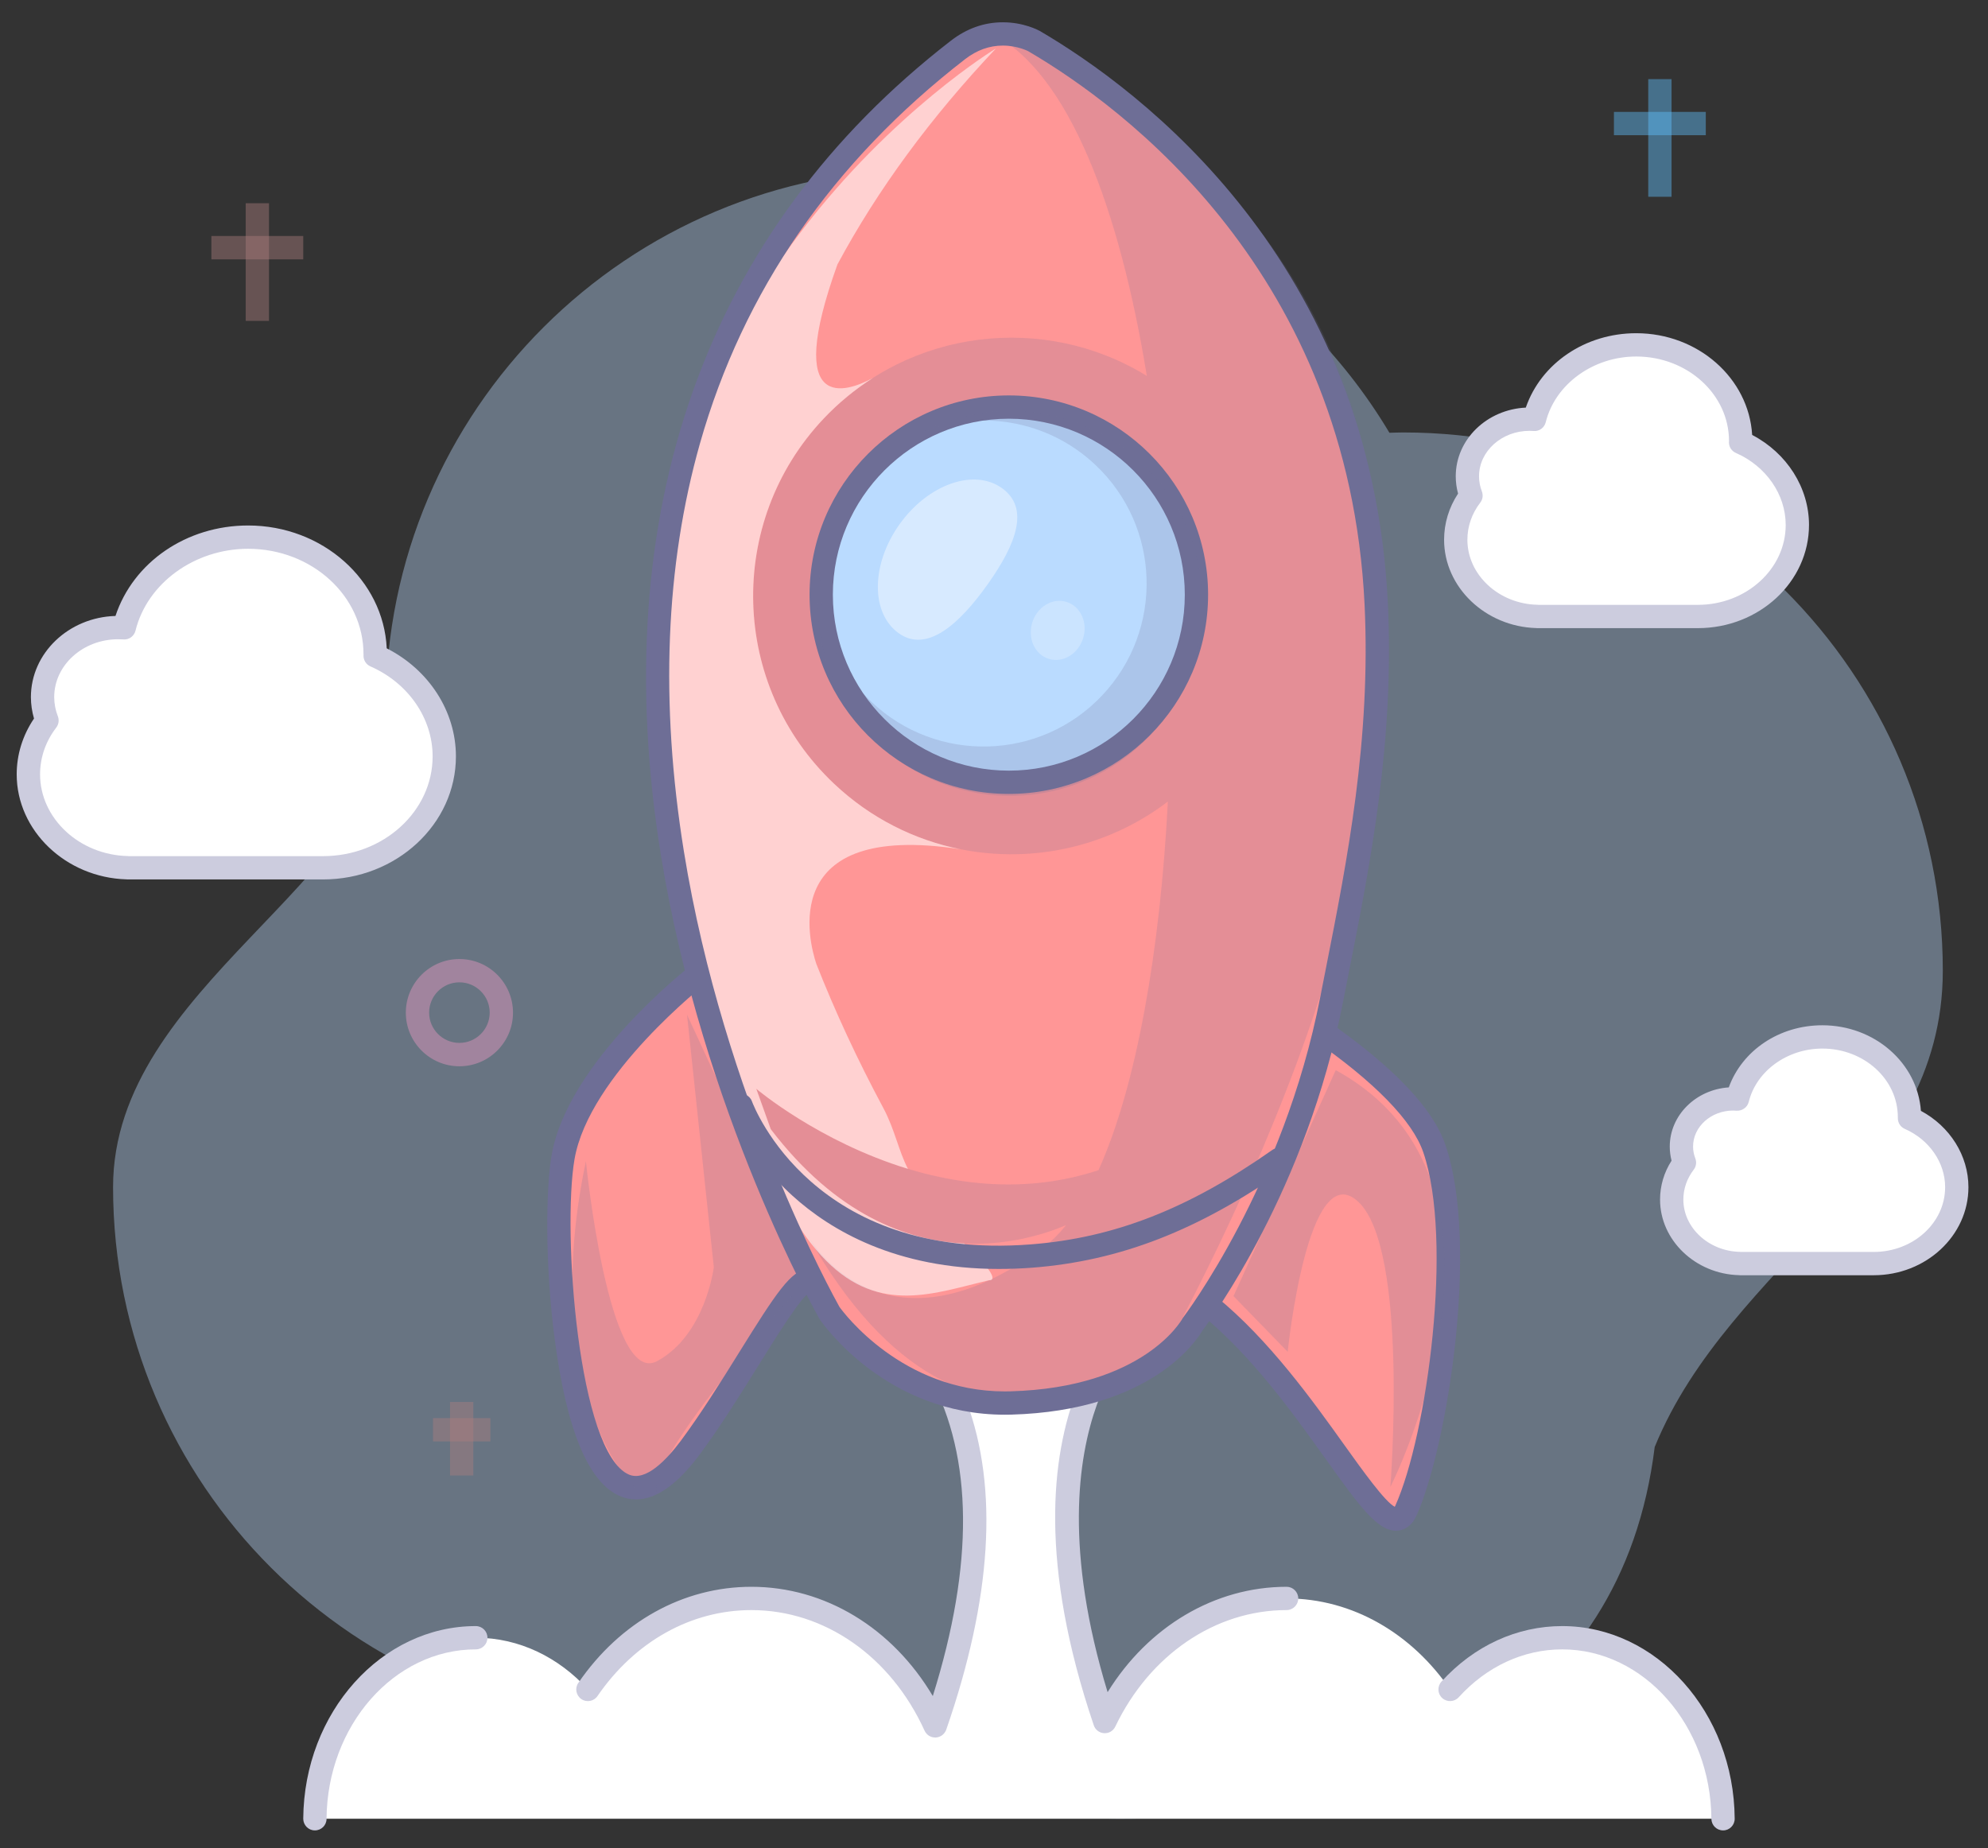 <?xml version="1.0" standalone="no"?><!DOCTYPE svg PUBLIC "-//W3C//DTD SVG 1.1//EN" "http://www.w3.org/Graphics/SVG/1.1/DTD/svg11.dtd"><svg height="238" node-id="1" sillyvg="true" template-height="238" template-width="256" version="1.1" viewBox="0 0 256 238" width="256" xmlns="http://www.w3.org/2000/svg" xmlns:xlink="http://www.w3.org/1999/xlink"><rect x="0" y="0" width="256" height="238" fill="#333333" stroke="none"/><defs node-id="342"></defs><g node-id="473"><g node-id="476"><g node-id="495"><g node-id="496"><path d="M 250.18 125.01 C 250.18 86.72 219.07 55.69 180.69 55.69 C 180.10 55.69 179.51 55.72 178.92 55.73 C 166.80 35.42 144.58 21.80 119.17 21.80 C 80.79 21.80 49.67 52.84 49.67 91.13 C 49.67 91.63 49.70 92.11 49.72 92.61 C 49.72 113.34 14.56 127.05 14.56 152.87 C 14.56 191.16 45.67 222.19 84.05 222.19 C 86.23 222.19 88.39 222.08 90.52 221.88 C 118.67 221.88 122.55 234.21 144.14 234.21 C 179.62 234.21 208.85 220.58 213.08 186.34 C 222.85 162.44 250.18 151.63 250.18 125.01 Z" fill="#bddbff" fill-opacity="0.39" fill-rule="nonzero" group-id="1,4,23,24" node-id="348" stroke="none" target-height="212.407" target-width="235.624" target-x="14.56" target-y="21.803"></path></g></g></g><g node-id="478"><path d="M 224.14 56.96 C 224.14 56.90 224.15 56.83 224.15 56.77 C 224.15 49.94 218.13 44.41 210.70 44.41 C 204.31 44.41 198.96 48.51 197.59 54.01 C 197.38 53.99 197.17 53.98 196.96 53.98 C 192.54 53.98 188.96 57.27 188.96 61.33 C 188.96 62.20 189.12 63.04 189.43 63.81 C 188.19 65.42 187.46 67.39 187.46 69.51 C 187.46 74.89 192.14 79.27 197.97 79.38 L 197.97 79.39 L 218.63 79.39 C 225.71 79.39 231.45 74.11 231.45 67.60 C 231.45 62.91 228.46 58.86 224.14 56.96 Z" fill="#ffffff" fill-rule="nonzero" group-id="1,6" node-id="356" stroke="none" target-height="34.978" target-width="43.994" target-x="187.457" target-y="44.41"></path><path d="M 218.63 80.89 L 197.97 80.89 C 197.91 80.89 197.87 80.89 197.82 80.88 C 191.27 80.69 185.96 75.61 185.96 69.51 C 185.96 67.39 186.58 65.35 187.76 63.56 C 187.56 62.84 187.46 62.09 187.46 61.33 C 187.46 56.60 191.46 52.73 196.48 52.49 C 198.45 46.79 204.13 42.91 210.70 42.91 C 218.67 42.91 225.20 48.72 225.63 56.01 C 230.10 58.34 232.95 62.80 232.95 67.60 C 232.95 74.93 226.53 80.89 218.63 80.89 Z M 198.07 77.89 L 218.63 77.89 C 224.87 77.89 229.95 73.27 229.95 67.60 C 229.95 63.68 227.43 60.04 223.54 58.33 C 222.99 58.09 222.64 57.56 222.64 56.96 C 222.64 56.94 222.65 56.82 222.65 56.80 C 222.65 50.78 217.29 45.91 210.70 45.91 C 205.16 45.91 200.26 49.47 199.05 54.37 C 198.87 55.08 198.22 55.57 197.48 55.50 C 197.31 55.49 197.13 55.48 196.96 55.48 C 193.37 55.48 190.46 58.11 190.46 61.33 C 190.46 61.99 190.58 62.64 190.82 63.27 C 191.01 63.76 190.94 64.31 190.62 64.72 C 189.53 66.14 188.96 67.79 188.96 69.51 C 188.96 74.03 193.01 77.78 198.00 77.88 C 198.02 77.89 198.05 77.89 198.07 77.89 Z" fill="#ccccde" fill-rule="nonzero" group-id="1,6" node-id="358" stroke="none" target-height="37.978" target-width="46.995" target-x="185.957" target-y="42.91"></path></g><g node-id="479"><path d="M 27.22 30.39 L 39.05 30.39 L 39.05 33.40 L 27.22 33.40 Z" fill="#ad7f7f" fill-opacity="0.43" fill-rule="nonzero" group-id="1,7" node-id="363" stroke="none" target-height="3" target-width="11.827" target-x="27.223" target-y="30.395"></path><path d="M 31.64 26.17 L 34.64 26.17 L 34.64 41.32 L 31.64 41.32 Z" fill="#ad7f7f" fill-opacity="0.43" fill-rule="nonzero" group-id="1,7" node-id="365" stroke="none" target-height="15.152" target-width="3" target-x="31.637" target-y="26.167"></path></g><g node-id="480"><path d="M 207.83 14.41 L 219.66 14.41 L 219.66 17.41 L 207.83 17.41 Z" fill="#5fc2ff" fill-opacity="0.43" fill-rule="nonzero" group-id="1,8" node-id="370" stroke="none" target-height="3" target-width="11.826" target-x="207.832" target-y="14.413"></path><path d="M 212.25 10.19 L 215.25 10.19 L 215.25 25.34 L 212.25 25.34 Z" fill="#5fc2ff" fill-opacity="0.43" fill-rule="nonzero" group-id="1,8" node-id="372" stroke="none" target-height="15.152" target-width="3" target-x="212.245" target-y="10.186"></path></g><g node-id="481"><path d="M 59.16 137.31 C 55.35 137.31 52.26 134.21 52.26 130.41 C 52.26 126.60 55.35 123.50 59.16 123.50 C 62.97 123.50 66.06 126.60 66.06 130.41 C 66.06 134.21 62.97 137.31 59.16 137.31 Z M 59.16 126.50 C 57.01 126.50 55.26 128.25 55.26 130.40 C 55.26 132.55 57.01 134.30 59.16 134.30 C 61.31 134.30 63.06 132.55 63.06 130.40 C 63.06 128.25 61.31 126.50 59.16 126.50 Z" fill="#ff9fcc" fill-opacity="0.38" fill-rule="nonzero" group-id="1,9" node-id="377" stroke="none" target-height="13.801" target-width="13.802" target-x="52.259" target-y="123.504"></path></g><g node-id="482"><path d="M 55.76 182.62 L 63.15 182.62 L 63.15 185.62 L 55.76 185.62 Z" fill="#ad7f7f" fill-opacity="0.43" fill-rule="nonzero" group-id="1,10" node-id="382" stroke="none" target-height="3" target-width="7.39" target-x="55.759" target-y="182.623"></path><path d="M 57.95 180.54 L 60.95 180.54 L 60.95 190.01 L 57.95 190.01 Z" fill="#ad7f7f" fill-opacity="0.43" fill-rule="nonzero" group-id="1,10" node-id="384" stroke="none" target-height="9.47" target-width="3" target-x="57.954" target-y="180.544"></path></g><g node-id="483"><path d="M 48.31 84.45 C 48.31 84.37 48.32 84.29 48.32 84.21 C 48.32 75.90 40.99 69.17 31.95 69.17 C 24.16 69.17 17.65 74.16 15.99 80.85 C 15.74 80.83 15.48 80.82 15.22 80.82 C 9.84 80.82 5.49 84.83 5.49 89.77 C 5.49 90.83 5.69 91.84 6.05 92.79 C 4.54 94.75 3.65 97.14 3.65 99.72 C 3.65 106.27 9.36 111.60 16.45 111.74 L 16.45 111.75 L 41.60 111.75 C 50.22 111.75 57.21 105.32 57.21 97.40 C 57.21 91.69 53.57 86.75 48.31 84.45 Z" fill="#ffffff" fill-rule="nonzero" group-id="1,11" node-id="388" stroke="none" target-height="42.579" target-width="53.554" target-x="3.655" target-y="69.166"></path><path d="M 41.60 113.25 L 16.45 113.25 C 16.39 113.25 16.33 113.24 16.28 113.24 C 8.48 113.01 2.15 106.97 2.15 99.72 C 2.15 97.16 2.92 94.69 4.38 92.53 C 4.12 91.64 3.98 90.71 3.98 89.77 C 3.98 84.11 8.84 79.49 14.87 79.32 C 17.16 72.40 24.01 67.67 31.95 67.67 C 41.54 67.67 49.39 74.70 49.80 83.49 C 55.24 86.25 58.71 91.61 58.71 97.40 C 58.71 106.14 51.03 113.25 41.60 113.25 Z M 16.58 110.25 L 41.60 110.25 C 49.38 110.25 55.71 104.48 55.71 97.40 C 55.71 92.50 52.57 87.95 47.71 85.82 C 47.16 85.58 46.81 85.04 46.81 84.45 L 46.81 84.27 C 46.82 76.74 40.15 70.67 31.95 70.67 C 25.06 70.67 18.96 75.10 17.45 81.21 C 17.27 81.92 16.61 82.41 15.89 82.34 C 15.67 82.33 15.45 82.32 15.22 82.32 C 10.68 82.32 6.98 85.66 6.98 89.77 C 6.98 90.61 7.14 91.44 7.45 92.24 C 7.64 92.73 7.56 93.28 7.24 93.70 C 5.88 95.47 5.16 97.55 5.16 99.72 C 5.16 105.39 10.23 110.11 16.48 110.24 C 16.51 110.24 16.55 110.24 16.58 110.25 Z" fill="#ccccde" fill-rule="nonzero" group-id="1,11" node-id="390" stroke="none" target-height="45.58" target-width="56.556" target-x="2.154" target-y="67.665"></path></g><g node-id="484"><path d="M 245.89 144.00 C 245.89 143.94 245.89 143.90 245.89 143.84 C 245.89 138.14 240.87 133.53 234.67 133.53 C 229.33 133.53 224.87 136.95 223.73 141.54 C 223.55 141.52 223.37 141.52 223.20 141.52 C 219.51 141.52 216.52 144.26 216.52 147.65 C 216.52 148.38 216.66 149.07 216.91 149.72 C 215.88 151.06 215.27 152.70 215.27 154.48 C 215.27 158.97 219.17 162.62 224.04 162.71 L 224.04 162.72 L 241.28 162.72 C 247.19 162.72 251.98 158.31 251.98 152.88 C 251.99 148.96 249.49 145.58 245.89 144.00 Z" fill="#ffffff" fill-rule="nonzero" group-id="1,12" node-id="395" stroke="none" target-height="29.191" target-width="36.717" target-x="215.268" target-y="133.526"></path><path d="M 241.28 164.22 L 224.04 164.22 C 223.99 164.22 223.95 164.22 223.91 164.21 C 218.31 164.05 213.77 159.70 213.77 154.48 C 213.77 152.70 214.28 150.98 215.25 149.47 C 215.10 148.87 215.02 148.27 215.02 147.65 C 215.02 143.62 218.38 140.31 222.62 140.03 C 224.35 135.26 229.13 132.03 234.67 132.03 C 241.40 132.03 246.92 136.90 247.36 143.05 C 251.11 145.06 253.48 148.82 253.48 152.88 C 253.48 159.13 248.01 164.22 241.28 164.22 Z M 224.13 161.22 L 241.28 161.22 C 246.36 161.22 250.48 157.48 250.48 152.88 C 250.48 149.71 248.44 146.76 245.28 145.37 C 244.74 145.13 244.39 144.60 244.39 144.00 C 244.39 143.98 244.39 143.88 244.39 143.87 C 244.39 138.98 240.03 135.03 234.67 135.03 C 230.16 135.03 226.17 137.91 225.19 141.90 C 225.01 142.61 224.34 143.08 223.60 143.03 C 223.47 143.02 223.33 143.01 223.20 143.01 C 220.34 143.01 218.02 145.09 218.02 147.65 C 218.02 148.17 218.12 148.68 218.31 149.17 C 218.50 149.66 218.42 150.22 218.10 150.63 C 217.23 151.77 216.77 153.10 216.77 154.48 C 216.77 158.11 220.04 161.13 224.07 161.21 C 224.09 161.22 224.11 161.22 224.13 161.22 Z" fill="#ccccde" fill-rule="nonzero" group-id="1,12" node-id="397" stroke="none" target-height="32.191" target-width="39.716" target-x="213.768" target-y="132.026"></path></g></g><g node-id="475"><path d="M 201.17 210.90 C 195.55 210.90 190.46 213.44 186.73 217.56 C 181.85 210.44 174.25 205.84 165.68 205.84 C 155.55 205.84 146.78 212.26 142.27 221.69 C 128.77 181.86 147.67 168.57 147.67 168.57 C 127.42 193.93 115.98 170.23 115.25 168.65 C 115.99 170.27 134.01 183.06 120.43 222.25 C 116.00 212.51 107.09 205.84 96.76 205.84 C 88.19 205.84 80.59 210.44 75.71 217.56 C 71.97 213.45 66.89 210.90 61.27 210.90 C 49.88 210.90 40.65 221.32 40.55 234.21 L 221.88 234.21 C 221.79 221.32 212.56 210.90 201.17 210.90 Z" fill="#ffffff" fill-rule="nonzero" group-id="3" node-id="403" stroke="none" target-height="65.646" target-width="181.333" target-x="40.552" target-y="168.566"></path><path d="M 40.55 235.71 C 40.55 235.71 40.54 235.71 40.54 235.71 C 39.71 235.71 39.05 235.03 39.05 234.20 C 39.15 220.52 49.12 209.40 61.27 209.40 C 62.10 209.40 62.77 210.07 62.77 210.90 C 62.77 211.73 62.10 212.40 61.27 212.40 C 50.76 212.40 42.14 222.19 42.05 234.22 C 42.05 235.05 41.38 235.71 40.55 235.71 Z" fill="#ccccde" fill-rule="nonzero" group-id="3" node-id="405" stroke="none" target-height="26.313" target-width="23.723" target-x="39.045" target-y="209.398"></path><path d="M 120.43 223.75 C 119.84 223.75 119.31 223.41 119.06 222.87 C 114.71 213.29 106.16 207.34 96.76 207.34 C 88.99 207.34 81.77 211.38 76.94 218.41 C 76.48 219.09 75.54 219.27 74.86 218.80 C 74.18 218.33 74.00 217.40 74.47 216.72 C 79.86 208.85 87.98 204.34 96.76 204.34 C 106.24 204.34 114.92 209.65 120.12 218.41 C 125.42 201.48 125.31 187.74 119.78 177.40 C 116.21 174.10 114.23 170.02 113.89 169.29 C 113.89 169.28 113.89 169.28 113.89 169.27 C 113.54 168.52 113.88 167.63 114.63 167.29 C 115.35 166.96 116.20 167.25 116.57 167.94 C 116.66 168.06 116.92 168.34 117.16 168.59 C 119.12 170.72 120.80 173.02 122.18 175.50 C 123.96 177.06 126.15 178.33 128.71 178.65 C 132.84 179.16 137.30 177.13 142.00 172.62 C 144.35 169.13 146.54 167.53 146.81 167.34 C 147.42 166.91 148.25 167.00 148.76 167.54 C 149.28 168.08 149.31 168.92 148.84 169.50 C 147.39 171.33 145.94 172.94 144.50 174.36 C 143.38 176.04 142.21 178.21 141.23 180.94 C 138.76 187.86 137.10 199.77 142.63 217.91 C 147.86 209.46 156.42 204.34 165.68 204.34 C 166.50 204.34 167.18 205.01 167.18 205.84 C 167.18 206.67 166.50 207.34 165.68 207.34 C 156.50 207.34 148.05 213.09 143.62 222.34 C 143.36 222.89 142.80 223.23 142.18 223.19 C 141.57 223.16 141.04 222.75 140.85 222.18 C 133.78 201.31 135.38 187.53 138.69 179.00 C 135.16 181.16 131.71 182.03 128.34 181.62 C 126.96 181.46 125.68 181.08 124.49 180.55 C 128.59 191.70 127.71 205.82 121.85 222.74 C 121.64 223.32 121.11 223.72 120.50 223.75 C 120.48 223.75 120.45 223.75 120.43 223.75 Z" fill="#ccccde" fill-rule="nonzero" group-id="3" node-id="407" stroke="none" target-height="56.839" target-width="93.173" target-x="74.002" target-y="166.912"></path><path d="M 221.88 235.71 C 221.06 235.71 220.39 235.05 220.38 234.22 C 220.30 222.19 211.68 212.40 201.17 212.40 C 196.19 212.40 191.45 214.59 187.84 218.57 C 187.28 219.18 186.34 219.23 185.72 218.67 C 185.11 218.12 185.06 217.17 185.62 216.55 C 189.81 211.94 195.33 209.40 201.17 209.40 C 213.32 209.40 223.29 220.53 223.38 234.20 C 223.39 235.03 222.72 235.71 221.90 235.71 C 221.89 235.71 221.89 235.71 221.88 235.71 Z" fill="#ccccde" fill-rule="nonzero" group-id="3" node-id="409" stroke="none" target-height="26.314" target-width="38.328" target-x="185.063" target-y="209.4"></path><g node-id="485"><path d="M 90.11 125.34 C 90.11 125.34 74.49 137.44 72.51 149.03 C 70.52 160.63 73.67 206.87 88.87 186.43 C 95.51 177.51 101.70 165.00 104.08 164.93" fill="#ff9696" fill-rule="nonzero" group-id="3,13" node-id="413" stroke="none" target-height="81.525" target-width="33.564" target-x="70.519" target-y="125.343"></path><path d="M 81.91 193.09 C 81.19 193.09 80.49 192.94 79.81 192.65 C 75.78 190.92 72.96 184.13 71.43 172.45 C 70.17 162.87 70.28 153.10 71.03 148.78 C 73.09 136.75 88.54 124.67 89.19 124.16 C 89.85 123.65 90.79 123.77 91.30 124.42 C 91.80 125.08 91.69 126.02 91.03 126.53 C 90.88 126.65 75.85 138.41 73.98 149.29 C 72.39 158.56 74.45 187.09 80.99 189.89 C 83.14 190.81 85.81 188.03 87.67 185.54 C 90.31 181.98 92.92 177.80 95.21 174.11 C 99.91 166.56 101.90 163.50 104.04 163.44 C 104.86 163.39 105.56 164.06 105.58 164.89 C 105.60 165.67 105.03 166.32 104.28 166.42 C 103.15 167.03 100.16 171.83 97.76 175.69 C 95.43 179.43 92.80 183.67 90.08 187.33 C 87.23 191.16 84.49 193.09 81.91 193.09 Z" fill="#6e6e96" fill-rule="nonzero" group-id="3,13" node-id="415" stroke="none" target-height="69.439" target-width="35.428" target-x="70.175" target-y="123.649"></path></g><g node-id="486"><path d="M 170.07 132.69 C 176.24 136.98 182.87 142.59 184.69 147.87 C 188.88 160.02 185.05 185.63 181.04 194.54 C 178.30 200.61 169.65 179.54 155.69 168.16" fill="#ff9696" fill-rule="nonzero" group-id="3,14" node-id="420" stroke="none" target-height="67.927" target-width="33.192" target-x="155.693" target-y="132.686"></path><path d="M 179.76 197.12 C 177.32 197.12 174.93 193.78 170.71 187.88 C 166.48 181.97 161.22 174.61 154.74 169.32 C 154.10 168.80 154.01 167.86 154.53 167.21 C 155.05 166.57 156.00 166.48 156.64 167.00 C 163.43 172.54 169.05 180.39 173.15 186.13 C 175.49 189.40 178.36 193.41 179.61 194.04 C 179.63 194.01 179.65 193.97 179.67 193.92 C 183.79 184.77 187.18 159.69 183.27 148.36 C 181.89 144.35 177.03 139.35 169.21 133.92 C 168.53 133.44 168.36 132.51 168.84 131.83 C 169.31 131.15 170.24 130.98 170.92 131.46 C 179.39 137.34 184.50 142.70 186.11 147.38 C 190.58 160.32 186.32 186.47 182.41 195.16 C 181.74 196.64 180.75 197.03 180.03 197.10 C 179.94 197.11 179.85 197.12 179.76 197.12 Z" fill="#6e6e96" fill-rule="nonzero" group-id="3,14" node-id="422" stroke="none" target-height="66.136" target-width="36.57" target-x="154.007" target-y="130.981"></path></g><path d="M 171.44 127.57 C 174.28 112.99 178.11 95.90 177.18 76.60 C 175.06 32.63 144.47 10.75 133.13 4.11 C 133.13 4.11 128.27 1.42 123.33 5.25 C 47.28 64.11 106.80 167.92 106.80 167.92 C 106.80 167.92 114.98 179.92 130.15 179.49 C 148.43 178.97 153.53 169.36 153.53 169.36 C 153.53 169.36 166.62 152.36 171.44 127.57 Z" fill="#ff9696" fill-rule="nonzero" group-id="3" node-id="425" stroke="none" target-height="178.497" target-width="130.828" target-x="47.281" target-y="1.422"></path><g node-id="487"><path d="M 104.03 159.15 C 103.99 159.07 103.95 159.01 103.92 158.94 C 103.92 158.94 103.95 159.01 104.03 159.15 Z M 127.88 4.41 C 137.63 9.46 144.17 26.88 147.68 48.41 C 134.54 40.31 117.09 42.24 106.08 53.90 C 93.46 67.25 94.05 88.31 107.40 100.92 C 119.42 112.28 137.66 112.93 150.39 103.22 C 149.40 122.31 146.39 139.73 141.46 150.69 C 118.64 158.22 97.39 140.21 97.39 140.21 L 99.25 145.41 C 114.36 165.20 131.59 160.20 137.29 157.76 C 136.36 158.91 135.39 159.89 134.37 160.64 C 114.53 175.24 105.16 161.03 104.03 159.14 C 125.16 196.77 150.60 172.90 150.60 172.90 C 224.38 33.93 127.88 4.41 127.88 4.41 Z" fill="#6e6e96" fill-opacity="0.18" fill-rule="nonzero" group-id="3,15" node-id="429" stroke="none" target-height="192.364" target-width="130.925" target-x="93.456" target-y="4.405"></path></g><g node-id="488"><path d="M 124.15 160.13 C 116.77 159.77 107.68 156.45 99.25 145.41 L 97.39 140.21 C 97.39 140.21 105.43 147.02 116.92 150.52 C 115.72 148.23 115.21 145.41 113.76 142.71 C 110.37 136.38 107.51 130.19 105.12 124.12 C 104.21 121.39 99.94 105.70 123.68 109.36 C 117.77 108.17 112.11 105.37 107.40 100.92 C 94.05 88.31 93.45 67.25 106.07 53.90 C 108.00 51.86 110.14 50.12 112.40 48.68 C 108.98 50.52 100.87 53.40 107.84 34.05 C 113.05 24.35 119.89 15.09 128.25 6.24 C 128.25 6.24 75.17 38.29 85.82 100.03 C 99.02 176.49 113.53 168.07 127.39 164.86 C 127.39 164.86 129.51 165.15 124.15 160.13 Z" fill="#ffffff" fill-opacity="0.56" fill-rule="nonzero" group-id="3,16" node-id="434" stroke="none" target-height="170.246" target-width="54.349" target-x="75.166" target-y="6.241"></path></g><g node-id="489"><path d="M 158.84 166.91 L 172.01 137.81 C 198.78 152.53 179.04 191.49 179.04 191.49 C 179.04 191.49 181.44 160.93 174.93 154.78 C 168.41 148.62 165.82 174.08 165.82 174.08 L 158.84 166.91 Z" fill="#6e6e96" fill-opacity="0.2" fill-rule="nonzero" group-id="3,17" node-id="439" stroke="none" target-height="53.676" target-width="39.945" target-x="158.84" target-y="137.814"></path></g><g node-id="490"><path d="M 84.53 191.68 C 84.38 186.40 104.11 164.43 104.11 164.43 L 88.47 130.67 L 91.92 163.19 C 91.92 163.19 90.84 171.94 84.60 175.29 C 78.35 178.64 75.45 149.54 75.45 149.54 C 68.49 182.39 84.68 196.96 84.53 191.68 Z" fill="#6e6e96" fill-opacity="0.2" fill-rule="nonzero" group-id="3,18" node-id="444" stroke="none" target-height="66.29" target-width="35.623" target-x="68.488" target-y="130.67"></path></g><g node-id="491"><path d="M 154.07 76.58 C 154.07 89.93 143.26 100.74 129.91 100.74 C 116.57 100.74 105.75 89.93 105.75 76.58 C 105.75 63.24 116.57 52.42 129.91 52.42 C 143.26 52.42 154.07 63.24 154.07 76.58 Z" fill="#badbff" fill-rule="nonzero" group-id="3,19" node-id="449" stroke="none" target-height="48.32" target-width="48.32" target-x="105.753" target-y="52.423"></path><path d="M 129.91 102.24 C 115.76 102.24 104.25 90.73 104.25 76.58 C 104.25 62.43 115.76 50.92 129.91 50.92 C 144.06 50.92 155.57 62.43 155.57 76.58 C 155.57 90.73 144.06 102.24 129.91 102.24 Z M 129.91 53.92 C 117.42 53.92 107.25 64.09 107.25 76.58 C 107.25 89.08 117.42 99.24 129.91 99.24 C 142.41 99.24 152.57 89.08 152.57 76.58 C 152.57 64.09 142.41 53.92 129.91 53.92 Z" fill="#6e6e96" fill-rule="nonzero" group-id="3,19" node-id="451" stroke="none" target-height="51.32" target-width="51.32" target-x="104.253" target-y="50.923"></path></g><g node-id="492"><path d="M 148.07 94.73 C 138.67 104.67 122.99 105.12 113.05 95.72 C 106.54 89.57 104.10 80.73 105.83 72.57 C 105.04 78.96 107.19 85.64 112.24 90.40 C 120.67 98.36 133.96 97.99 141.92 89.56 C 149.88 81.14 149.51 67.85 141.08 59.89 C 134.84 53.98 125.92 52.66 118.48 55.81 C 127.61 50.98 139.17 52.22 147.09 59.70 C 157.03 69.10 157.47 84.78 148.07 94.73 Z" fill="#6e6e96" fill-opacity="0.2" fill-rule="nonzero" group-id="3,20" node-id="456" stroke="none" target-height="54.135" target-width="53.367" target-x="104.104" target-y="50.98"></path></g><g node-id="493"><path d="M 129.01 62.85 C 125.39 60.28 119.48 62.38 115.81 67.55 C 112.15 72.71 112.12 78.98 115.74 81.55 C 119.37 84.12 123.54 80.38 127.20 75.22 C 130.87 70.05 132.63 65.42 129.01 62.85 Z" fill="#ffffff" fill-opacity="0.42" fill-rule="nonzero" group-id="3,21" node-id="461" stroke="none" target-height="23.842" target-width="20.516" target-x="112.119" target-y="60.281"></path></g><g node-id="494"><path d="M 135.04 84.84 C 134.18 84.57 133.47 83.92 133.07 83.04 C 132.68 82.16 132.63 81.12 132.93 80.15 C 133.24 79.17 133.88 78.35 134.71 77.86 C 135.54 77.36 136.49 77.24 137.36 77.52 C 138.23 77.79 138.93 78.44 139.33 79.32 C 139.73 80.20 139.78 81.24 139.47 82.21 C 139.16 83.18 138.52 84.01 137.69 84.50 C 136.86 84.99 135.91 85.12 135.04 84.84 Z" fill="#ffffff" fill-opacity="0.25" fill-rule="nonzero" group-id="3,22" node-id="466" stroke="none" target-height="7.876" target-width="7.15" target-x="132.626" target-y="77.241"></path></g><path d="M 129.39 182.18 C 129.39 182.18 129.39 182.18 129.39 182.18 C 114.11 182.18 105.94 170.45 105.60 169.95 C 105.57 169.91 105.55 169.88 105.53 169.85 C 105.38 169.59 90.46 143.27 85.10 110.08 C 77.98 65.92 90.89 29.66 122.45 5.24 C 124.48 3.67 126.73 2.87 129.14 2.87 C 131.81 2.87 133.68 3.87 133.89 3.98 C 146.68 11.46 176.59 33.59 178.72 77.71 C 179.57 95.49 176.46 111.24 173.71 125.13 C 173.45 126.45 173.19 127.75 172.94 129.04 C 168.24 153.24 155.96 169.86 154.82 171.37 C 154.11 172.60 148.26 181.66 130.22 182.17 C 129.94 182.17 129.67 182.18 129.39 182.18 Z M 108.10 168.30 C 108.63 169.04 116.17 179.18 129.39 179.18 C 129.39 179.18 129.39 179.18 129.39 179.18 C 129.64 179.18 129.89 179.17 130.14 179.17 C 147.35 178.68 152.19 169.93 152.24 169.84 C 152.28 169.76 152.32 169.69 152.38 169.63 C 152.50 169.46 165.31 152.59 170.00 128.46 C 170.25 127.18 170.51 125.87 170.77 124.55 C 173.48 110.82 176.55 95.27 175.72 77.85 C 173.66 35.20 144.74 13.80 132.40 6.59 C 132.40 6.59 132.40 6.59 132.40 6.59 C 132.40 6.59 131.03 5.87 129.14 5.87 C 127.41 5.87 125.78 6.46 124.29 7.61 C 107.20 20.84 95.71 37.48 90.14 57.09 C 85.68 72.81 84.98 90.48 88.06 109.60 C 93.21 141.52 107.33 166.91 108.10 168.30 Z" fill="#6e6e96" fill-rule="nonzero" group-id="3" node-id="469" stroke="none" target-height="179.306" target-width="101.592" target-x="77.977" target-y="2.872"></path><path d="M 128.62 163.41 C 115.39 163.41 106.96 158.43 102.08 154.01 C 96.21 148.69 94.11 143.10 94.02 142.87 C 93.73 142.09 94.13 141.23 94.91 140.94 C 95.69 140.66 96.55 141.05 96.83 141.83 C 97.15 142.67 104.83 162.40 132.68 160.25 C 143.43 159.43 153.03 155.68 163.82 148.10 C 164.50 147.62 165.44 147.78 165.91 148.46 C 166.39 149.14 166.23 150.07 165.55 150.55 C 154.29 158.46 144.23 162.37 132.91 163.25 C 131.43 163.36 130.00 163.41 128.62 163.41 Z" fill="#6e6e96" fill-rule="nonzero" group-id="3" node-id="471" stroke="none" target-height="22.758" target-width="72.657" target-x="93.734" target-y="140.656"></path></g></svg>